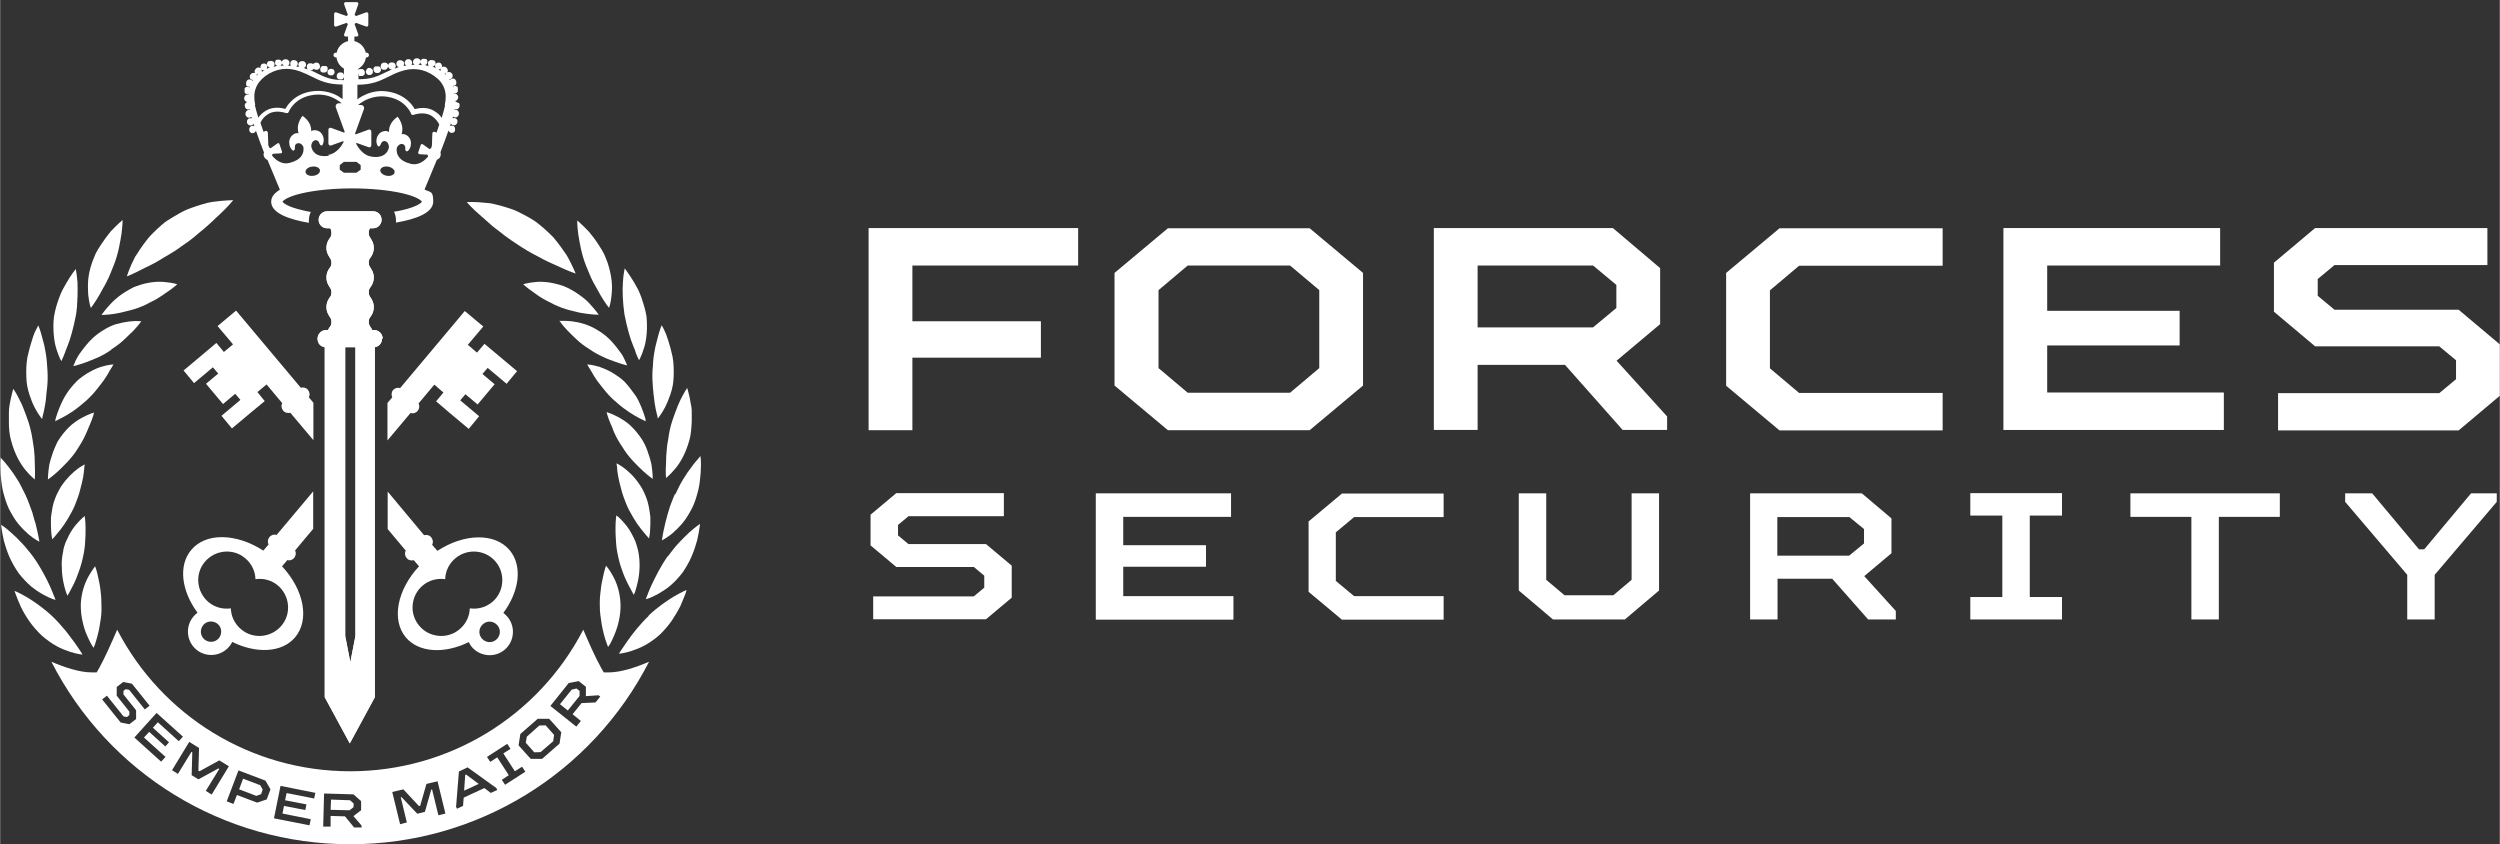 <?xml version="1.0" encoding="UTF-8"?>
<svg id="_x2018_ëîé_x5F_1" xmlns="http://www.w3.org/2000/svg" width="404.8mm" height="136.7mm" version="1.1" viewBox="0 0 1147.6 387.6">
  <rect x="0" y="0" width="1147.6" height="387.6" fill="#333333" stroke="none"/>
  <!-- Generator: Adobe Illustrator 29.2.0, SVG Export Plug-In . SVG Version: 2.1.0 Build 38)  -->
  <defs>
    <style>
      .st0 {
        fill: #fff;
      }

      .st1 {
        fill: none;
        stroke: #606060;
        stroke-miterlimit: 10;
        stroke-width: .8px;
      }
    </style>
  </defs>
  <g>
    <g>
      <path class="st0" d="M398.7,104.7h96.2v17.2h-76.1v25.6h59v16.7h-59v33.3h-20.1v-92.7Z"/>
      <path class="st0" d="M511.6,177v-51.7l24.5-20.5h65.1l24.5,20.5v51.7l-24.5,20.5h-65.1l-24.5-20.5ZM592.2,180.3l13.4-11.3v-35.8l-13.4-11.3h-47l-13.4,11.3v35.8l13.4,11.3h47Z"/>
      <path class="st0" d="M658.1,104.7h82.3l21.7,18.4v25.7l-20,16.8,23.2,25.6v6.2h-20.4l-26.5-29.9h-40.1v29.9h-20.1v-92.7ZM731.3,150.3l10.7-8.9v-10.6l-10.7-8.9h-53v28.4h53Z"/>
      <path class="st0" d="M792.4,177v-51.7l24.5-20.5h74.9v17.2h-65.9l-13.4,11.3v35.8l13.4,11.3h65.9v17.2h-74.9l-24.5-20.5Z"/>
      <path class="st0" d="M919.7,104.7h99.5v17.2h-79.4v20.8h60.8v15.9h-60.8v21.6h81.1v17.2h-101.2v-92.7Z"/>
      <path class="st0" d="M1045.7,180.5h74.1l7.7-6.4v-8.7l-7.7-6.4h-57l-18.9-15.9v-22.5l18.9-15.9h79.1v17h-70.2l-7.7,6.4v7.7l7.7,6.4h57l18.9,15.9v23.6l-18.9,15.9h-82.9v-17Z"/>
    </g>
    <g>
      <path class="st0" d="M400.8,273.8h46.2l4.8-4v-5.5l-4.8-4h-35.6l-11.8-9.9v-14.1l11.8-9.9h49.4v10.6h-43.8l-4.8,4v4.8l4.8,4h35.6l11.8,9.9v14.7l-11.8,9.9h-51.8v-10.6Z"/>
      <path class="st0" d="M503,226.5h62.1v10.8h-49.5v13h38v9.9h-38v13.5h50.6v10.8h-63.2v-57.9Z"/>
      <path class="st0" d="M600.7,271.6v-32.2l15.3-12.8h46.7v10.8h-41.1l-8.4,7v22.3l8.4,7h41.1v10.8h-46.7l-15.3-12.8Z"/>
      <path class="st0" d="M697.2,271.1v-44.6h12.6v39.7l8.4,7.1h22.4l8.4-7.1v-39.7h12.6v44.6l-15.7,13.3h-33l-15.7-13.3Z"/>
      <path class="st0" d="M803.3,226.5h51.4l13.6,11.5v16l-12.5,10.5,14.5,16v3.9h-12.7l-16.5-18.7h-25.1v18.7h-12.6v-57.9ZM849,255l6.7-5.5v-6.6l-6.7-5.5h-33.1v17.7h33.1Z"/>
      <path class="st0" d="M904.5,274.1h14.7v-37.4h-14.7v-10.3h42.1v10.3h-14.8v37.4h14.8v10.3h-42.1v-10.3Z"/>
      <path class="st0" d="M1006,237.3h-28v-10.8h68.6v10.8h-28v47.1h-12.6v-47.1Z"/>
      <path class="st0" d="M1105.1,263.9l-28.5-33.5v-3.9h12.4l21.5,25.7h2.4l21.5-25.7h11.8v3.9l-28.5,33.5v20.5h-12.6v-20.5Z"/>
    </g>
  </g>
  <g>
    <g>
      <polygon class="st0" points="247.5 333.1 241.8 338.2 241.3 341 245.2 345.4 248.1 345.3 253.9 340.3 254.3 337.4 250.4 333 247.5 333.1"/>
      <polygon class="st0" points="213.5 355.8 213 363 219.7 359.9 213.9 355.6 213.5 355.8"/>
      <polygon class="st0" points="162.3 368.9 160.6 367.4 151.9 367.1 151.7 371.8 160.4 372 162.2 370.6 162.3 368.9"/>
      <polygon class="st0" points="111.5 357.5 109.7 362.4 117.6 365.4 119.8 364.6 120.5 362.5 119.4 360.5 111.5 357.5"/>
      <path class="st0" d="M279.5,308.7h-2.4l-1.2-2.1c-2.7-4.8-5.8-11.9-8.2-17.5-20.6,39.8-61.7,65-107,65s-86.4-25.2-107-65c-2.4,5.6-5.5,12.6-8.2,17.5l-1.2,2.1h-2.4c-5.5,0-12.6-2.4-18.4-4.9,26.2,51.3,78.9,83.8,137.2,83.8s110.9-32.5,137.2-83.8c-5.8,2.5-12.9,4.9-18.4,4.9ZM55.3,331.7l-8.5-10.6,2.2-1.7,7.6,9.5,1.6.3,1.1-.9v-1.6s-5.8-7.3-5.8-7.3v-4c0,0,3-2.3,3-2.3l4,.8,8.1,10.1-2.2,1.7-7.2-9-1.6-.3-1,.8v1.6s5.8,7.3,5.8,7.3v4c0,0-3.1,2.4-3.1,2.4l-4-.8ZM75.8,347.6l-1.9,2.1-12.3-11.1,10.2-11.3,12.1,10.9-1.9,2.1-9.6-8.7-2.3,2.5,7.4,6.7-1.7,1.9-7.4-6.7-2.4,2.6,9.9,8.9ZM94.4,363.1l6.2-10.1-.4-.2-9.2,5-3.1-1.9.3-10.5-.4-.2-6.2,10.1-2.7-1.7,7.9-13,4.5,2.8-.3,10.4.5.3,9.1-5,4.4,2.7-7.9,13-2.7-1.7ZM122.4,367l-4.4,1.5-9.3-3.5-1.6,4.1-3.1-1.2,5.4-14.2,12.4,4.7,2.3,4-1.7,4.5ZM144.2,366.6l-12.7-2.5-.7,3.3,9.8,1.9-.5,2.6-9.8-1.9-.7,3.5,13,2.6-.6,2.8-16.3-3.2,3-14.9,16,3.2-.6,2.8ZM165.8,379.9h-3.3c0,0-4.2-5.1-4.2-5.1l-6.6-.2v4.9c-.1,0-3.4,0-3.4,0l.4-15.2,13.5.4,3.5,3.1v4.2c-.1,0-3.5,2.7-3.5,2.7l3.7,4.3v1ZM201.1,374l-2.8-11.5h-.4c0,.1-2.9,10.2-2.9,10.2l-3.5.9-7.2-7.6h-.4c0,.1,2.8,11.6,2.8,11.6l-3.1.8-3.6-14.8,5.1-1.2,7.1,7.6h.6c0-.1,2.9-10.1,2.9-10.1l5.1-1.2,3.6,14.8-3.1.8ZM225.3,364.1l-3-2.3-9.5,4.4-.3,3.8-2.8,1.3-.4-.9,1.3-16.2,4-1.9,13.2,9.5.4.9-2.9,1.3ZM231.8,360.3l-1.5-2.3,3.2-2.1-5.3-8.2-3.2,2.1-1.5-2.3,9.3-6,1.5,2.3-3.3,2.1,5.3,8.2,3.3-2.1,1.5,2.3-9.3,6ZM256.8,341.4l-8,7h-5.2c0,.1-5.6-6.2-5.6-6.2l.8-5.2,8-7h5.2c0-.1,5.6,6.2,5.6,6.2l-.8,5.2ZM273.4,322.5l-6.5.3-4.1,5.1,3.8,3.1-2.1,2.6-11.9-9.5,8.4-10.5,4.6-.9,3.3,2.6v4.3c.1,0,5.8-.4,5.8-.4l.8.6-2.1,2.6Z"/>
      <polygon class="st0" points="264.6 316.1 262.4 316.6 257 323.3 260.6 326.2 266 319.5 266 317.2 264.6 316.1"/>
    </g>
    <g>
      <g>
        <path class="st0" d="M58.1,126.9s.9-.3,2.4-1c1.5-.7,3.6-1.7,6.1-3,2.6-1.2,5.5-2.7,8.4-4.6,1.5-.9,3.2-1.8,4.7-2.8.8-.5,1.6-1,2.4-1.6.8-.6,1.6-1.2,2.4-1.7,1.7-1.1,3.2-2.3,4.7-3.5.7-.6,1.4-1.2,2.1-1.8.7-.6,1.4-1.1,2.1-1.7,1.3-1.1,2.6-2.3,3.8-3.4,1.2-1.1,2.2-2.2,3.3-3.1,4.1-3.8,6.5-6.8,6.5-6.8,0,0-3.7,0-9.6.8-1.5.2-3,.6-4.6,1.1-1.6.5-3.4,1-5.2,1.7-.9.3-1.8.7-2.7,1.1-.9.4-1.8.9-2.7,1.4-1.8,1-3.6,2.1-5.5,3.3-1.8,1.2-3.4,2.7-4.9,4.1-1.5,1.4-2.9,2.8-4.1,4.3-2.4,3-4.3,5.9-5.8,8.3-2.7,5.2-3.7,8.8-3.7,8.8Z"/>
        <path class="st0" d="M41.7,141.3s1.7-2.2,3.8-5.8c.5-.9,1-1.9,1.6-2.9.6-1,1.2-2.1,1.8-3.3.6-1.2,1.2-2.4,1.7-3.7.5-1.2,1-2.6,1.6-4,2.1-5.3,2.9-10.6,3.5-14.3.5-3.8.5-6.3.5-6.3,0,0-2.4,2-5.5,5.3-1.5,1.8-3,3.9-4.6,6.3-.8,1.2-1.5,2.4-2.2,3.7-.6,1.4-1.2,2.8-1.7,4.2-1,2.9-1.6,5.6-1.8,8.1-.2,2.5-.1,4.8,0,6.6.4,3.7,1.1,5.9,1.1,5.9Z"/>
        <path class="st0" d="M28.1,165.7s.3-.6.8-1.7c.2-.6.5-1.2.8-2,.3-.8.6-1.7,1-2.6,1.6-3.8,3-9.2,4.1-14.8.2-1.4.4-2.8.5-4.2,0-.7,0-1.4.1-2,0-.6,0-1.3.1-1.9.1-2.5,0-4.7,0-6.7-.3-3.9-.8-6.3-.8-6.3,0,0-2,2.4-4.3,6.4-.6,1-1.2,2.1-1.8,3.2-.6,1.2-1.1,2.5-1.6,3.8-1,2.7-1.8,5.5-2.3,8.5-.4,3-.3,5.9-.1,8.3.2,2.5.6,4.6,1.2,6.5,1.1,3.6,2.3,5.7,2.3,5.7Z"/>
        <path class="st0" d="M19.3,192.2s0-.2.1-.5c0-.3.1-.8.3-1.4.3-1.2.7-2.9,1-4.9.2-1,.3-2.1.4-3.3.1-1.2.2-2.4.4-3.7.3-2.6.4-5.4.2-8.3-.1-1.5-.2-2.9-.3-4.2-.1-1.3-.3-2.6-.5-3.9-.4-2.5-.9-4.7-1.5-6.6-.9-3.7-1.9-6-1.9-6,0,0-.4.7-1,1.9-.3.6-.7,1.3-1,2.2-.3.9-.7,1.9-1,3-.7,2.2-1.4,4.7-2,7.5-.5,2.8-.6,5.8-.5,8.9,0,1.5.2,2.9.4,4.3.3,1.4.6,2.7,1,3.9.8,2.4,1.6,4.5,2.5,6.1.9,1.7,1.6,2.9,2.3,3.8.6.9,1,1.3,1,1.3Z"/>
        <path class="st0" d="M15.9,220s.2-2.8,0-6.9c0-2.1-.1-4.5-.4-7-.2-1.3-.4-2.6-.6-4-.3-1.4-.4-2.8-.8-4.2-.6-2.8-1.5-5.4-2.4-7.8-.4-1.1-.9-2.2-1.3-3.3-.4-1-.8-2-1.3-2.8-1.6-3.5-3.1-5.5-3.1-5.5,0,0-.9,3-1.7,7.5-.2,1.1-.3,2.4-.3,3.7,0,1.3,0,2.7,0,4.1,0,2.8.2,5.8,1.1,8.8,1.6,5.9,4.1,10.3,6.6,13.3,2.4,2.9,4.3,4.3,4.3,4.3Z"/>
        <path class="st0" d="M46.5,144.6s2.4,0,5.9-.5c1.8-.3,3.8-.7,5.9-1.3,2.2-.5,4.6-1.2,6.9-2.2,1.2-.5,2.3-1,3.3-1.6,1.1-.5,2.1-1.1,3.1-1.6,1.9-1.1,3.6-2.3,5-3.3,2.9-1.9,4.7-3.6,4.7-3.6,0,0-2.1-.7-5.6-1-3.5-.4-8.1,0-13.2,1.9-1.3.4-2.4,1.1-3.5,1.7-1.1.6-2.2,1.3-3.2,2-1,.7-1.9,1.4-2.8,2.2-.9.7-1.6,1.5-2.3,2.2-2.7,2.9-4.2,5.1-4.2,5.1Z"/>
        <path class="st0" d="M50.9,160.5c2.2-1.4,4.1-2.8,5.7-4.3.8-.7,1.6-1.5,2.3-2.2.8-.7,1.4-1.3,2.1-2,2.4-2.5,3.8-4.5,3.8-4.5,0,0-2.2-.3-5.6.1-1.7.2-3.7.6-5.9,1.2-.5.2-1.1.3-1.7.6-.5.2-1.1.5-1.6.7-1.1.5-2.2,1.2-3.3,1.9-4.6,2.8-7.8,7-10.1,10.2-.6.8-1,1.6-1.4,2.3-.4.7-.7,1.3-.9,1.9-.5,1-.7,1.7-.7,1.7,0,0,2.3-.5,5.6-1.7,1.6-.6,3.6-1.4,5.7-2.3,2.1-1,4.2-2.1,6.2-3.6Z"/>
        <path class="st0" d="M25,193.5s.5-.2,1.4-.7c.9-.5,2.3-1.1,3.8-2,1.5-.9,3.3-2,5.1-3.4.9-.7,1.8-1.4,2.7-2.2,1-.8,1.9-1.6,2.8-2.5,1.9-1.8,3.3-3.6,4.7-5.4,1.4-1.7,2.6-3.4,3.5-4.9.5-.7.8-1.4,1.2-2.1.4-.6.7-1.1,1-1.6.5-.9.8-1.4.8-1.4,0,0-2.3.1-5.6,1.1-1.6.5-3.5,1.3-5.4,2.4-1,.5-2,1.2-3,1.9-1,.7-2.1,1.5-3,2.5-1.9,1.9-3.5,3.9-4.8,6-.7,1-1.2,2.1-1.7,3.1-.5,1-.9,2-1.3,2.9-.7,1.8-1.3,3.4-1.6,4.5-.2.6-.2,1-.3,1.3,0,.3,0,.5,0,.5Z"/>
        <path class="st0" d="M21.8,220.2s2-1.3,4.6-3.7c2.5-2.4,6.1-5.7,8.8-9.9,1.3-2.1,2.7-4.2,3.6-6.2.5-1,.9-2,1.3-2.9.4-.9.7-1.8,1.1-2.6,1.4-3.2,1.9-5.5,1.9-5.5,0,0-2.2.6-5.2,2.2-.8.4-1.6.9-2.4,1.4-.8.6-1.8,1.2-2.6,1.9-1.7,1.5-3.4,3.3-4.9,5.4-.8,1.1-1.6,2.2-2.1,3.4-.6,1.2-1,2.3-1.5,3.5-.8,2.3-1.5,4.5-1.9,6.4-.6,3.9-.6,6.6-.6,6.6Z"/>
        <path class="st0" d="M.2,209.8s0,.2,0,.6c0,.4-.1.9-.1,1.6,0,1.3,0,3.3.1,5.5.2,2.3.4,4.9,1,7.7.7,2.8,1.5,5.6,2.8,8.4,1.4,2.7,2.8,5.1,4.4,7,1.6,1.9,3.2,3.5,4.6,4.7,1.4,1.2,2.7,2.1,3.6,2.6.9.6,1.4.8,1.4.8,0,0-.4-2.7-1.4-6.8-.2-1-.5-2.1-.9-3.2-.3-1.1-.6-2.3-1-3.6-.4-1.2-.9-2.5-1.4-3.8-.5-1.3-1-2.6-1.6-3.9-.6-1.3-1.3-2.6-1.9-3.8-.6-1.2-1.2-2.3-1.9-3.4-1.3-2.1-2.6-4-3.8-5.5-2.4-3.1-4.1-4.8-4.1-4.8Z"/>
        <path class="st0" d="M.4,240.8s.3,3.1,1.3,7.5c.6,2.2,1.4,4.7,2.5,7.3,1.2,2.6,2.6,5.2,4.4,7.7,1.9,2.4,3.8,4.4,5.7,6,2,1.6,3.8,2.8,5.5,3.7,1.6.9,3,1.5,4,1.9,1,.4,1.6.5,1.6.5,0,0-.2-.7-.7-1.8-.4-1.1-1.1-2.7-1.9-4.6-.9-1.9-1.9-4-3.2-6.3-1.3-2.3-2.7-4.7-4.4-7-.9-1.2-1.7-2.3-2.6-3.3-.8-1.1-1.7-2-2.6-3-1.7-1.8-3.3-3.4-4.8-4.7-2.8-2.6-5-3.9-5-3.9Z"/>
        <path class="st0" d="M6.6,271.3s.2.8.7,2c.5,1.3,1.2,3.1,2.1,5.1,1,2.1,2.3,4.4,3.9,6.7,1.6,2.3,3.6,4.6,5.8,6.7,2.3,2,4.6,3.6,6.7,4.8,2.2,1.2,4.3,2,6.1,2.6,1.8.6,3.2.9,4.3,1.1,1.1.2,1.6.2,1.6.2,0,0-.4-.6-1-1.6-.7-1-1.6-2.5-2.8-4.1-1.3-1.6-2.6-3.6-4.3-5.6-1.7-2-3.5-4.1-5.6-6.1-4.2-4-8.5-6.9-11.8-8.9-1.7-1-3.1-1.7-4.1-2.2-1-.5-1.6-.7-1.6-.7Z"/>
        <path class="st0" d="M26,226.9c-.5,1.2-1,2.5-1.4,3.7-.4,1.2-.6,2.5-.8,3.7-.2,1.2-.4,2.4-.5,3.5,0,1.1,0,2.2,0,3.2,0,4,.6,6.6.6,6.6,0,0,.4-.4,1.1-1.2.7-.8,1.6-1.9,2.7-3.3,1.1-1.4,2.3-3.1,3.4-5,1.1-1.9,2.4-4.1,3.3-6.4.9-2.3,1.8-4.6,2.3-6.8.6-2.2,1.1-4.2,1.4-5.9.3-1.7.4-3.2.5-4.2.1-1,.2-1.6.2-1.6,0,0-2.1,1-4.7,3.2-1.3,1.1-2.7,2.5-4.2,4.3-.7.9-1.4,1.8-2.1,2.9-.7,1.1-1.2,2.2-1.8,3.4Z"/>
        <path class="st0" d="M29,252.8c-.6,2.6-.9,5.2-.7,7.7,0,2.4.3,4.7.7,6.7.4,1.9.8,3.5,1.2,4.6.4,1.1.7,1.7.7,1.7,0,0,.3-.5.8-1.4.5-.9,1.2-2.2,2-3.8.8-1.6,1.6-3.5,2.3-5.6.8-2.1,1.5-4.5,2-6.9.6-2.5.9-4.9,1-7.1.2-2.2.2-4.3.2-6,0-3.5-.4-5.8-.4-5.8,0,0-1.8,1.4-4,4-1.1,1.3-2.3,3-3.3,5-.5,1-1,2.1-1.5,3.2-.5,1.2-.8,2.4-1.1,3.7Z"/>
        <path class="st0" d="M37,277.5c0,2.6.2,5.3.8,7.7.5,2.4,1.2,4.6,2,6.4.8,1.8,1.5,3.3,2.1,4.3.6,1,1,1.5,1,1.5,0,0,.2-.5.6-1.5.3-1,.8-2.4,1.2-4.1.5-1.7.9-3.7,1.2-5.9.4-2.2.7-4.7.6-7.2,0-2.6-.1-5-.4-7.2-.2-2.2-.6-4.2-1-5.9-.3-1.7-.7-3.1-1-4.1-.3-1-.5-1.5-.5-1.5,0,0-.4.4-.9,1.2-.6.8-1.3,2-2.2,3.5-1.7,3.1-3.3,7.5-3.5,12.8Z"/>
      </g>
      <g>
        <path class="st0" d="M264.3,125.9s-.3-.9-1-2.4c-.7-1.5-1.7-3.7-3.2-6.3-1.6-2.4-3.6-5.2-6.1-8.2-1.3-1.4-2.8-2.7-4.3-4.1-.8-.7-1.6-1.3-2.4-2-.8-.7-1.7-1.3-2.6-1.9-1.9-1.1-3.7-2.2-5.6-3.1-.9-.5-1.8-.9-2.7-1.3-.9-.4-1.9-.7-2.8-1-1.8-.6-3.6-1.1-5.2-1.5-.8-.2-1.6-.4-2.4-.6-.8-.2-1.5-.2-2.3-.3-5.8-.7-9.5-.4-9.5-.4,0,0,2.5,2.9,6.7,6.5,1.1.9,2.2,1.9,3.4,3,1.2,1.1,2.5,2.2,3.9,3.2.7.6,1.4,1,2.1,1.6.7.6,1.4,1.2,2.2,1.7,1.5,1.1,3.1,2.2,4.8,3.3,1.7,1.1,3.3,2.2,4.9,3.1,1.6,1,3.3,1.8,4.8,2.6,3,1.7,6,3.1,8.6,4.2,5,2.4,8.6,3.6,8.6,3.6Z"/>
        <path class="st0" d="M274.8,144.5s-1.5-2.2-4.2-5.1c-1.3-1.5-3.1-2.9-5.1-4.3-1-.7-2.1-1.4-3.2-2-.6-.3-1.1-.6-1.7-.9-.6-.3-1.2-.5-1.8-.8-5.1-1.8-9.6-2.3-13.1-1.9-3.5.3-5.6,1-5.6,1,0,0,1.7,1.6,4.6,3.6,1.4,1,3,2.2,5,3.3,1,.6,2,1.1,3.1,1.6,1,.6,2.1,1.1,3.3,1.6,2.3,1,4.7,1.7,6.9,2.2,2.1.6,4.1,1,5.9,1.2,3.5.5,5.9.5,5.9.5Z"/>
        <path class="st0" d="M287.9,167.9s-.2-.6-.7-1.7c-.2-.5-.6-1.2-.9-1.9-.2-.4-.4-.7-.6-1.1-.2-.4-.5-.8-.8-1.2-2.3-3.2-5.5-7.4-10.1-10.1-4.4-2.9-9.1-4-12.5-4.4-1.7-.2-3.1-.2-4.1-.2-1,0-1.5,0-1.5,0,0,0,0,.1.3.3.2.2.4.5.7,1,.6.8,1.6,1.9,2.8,3.2.6.6,1.3,1.3,2,2,.8.7,1.5,1.5,2.3,2.2,1.6,1.5,3.6,3,5.7,4.3,2,1.4,4.2,2.6,6.2,3.5,2,1,4.1,1.7,5.7,2.3,3.3,1.2,5.6,1.7,5.6,1.7Z"/>
        <path class="st0" d="M296.3,193.3s0-.2,0-.5c0-.3-.1-.8-.3-1.3-.3-1.1-.9-2.7-1.6-4.5-.4-.9-.8-1.9-1.3-2.9-.2-.5-.5-1-.8-1.5-.3-.5-.6-1-1-1.5-1.4-2-3-4.1-4.8-6-.9-.9-2-1.7-3-2.4-1-.7-2-1.3-3-1.9-2-1.1-3.8-1.8-5.4-2.4-3.4-1-5.6-1.1-5.6-1.1,0,0,.3.5.8,1.4.3.4.6,1,1,1.6.3.6.7,1.3,1.2,2.1.9,1.5,2.1,3.2,3.5,4.9,1.4,1.7,2.8,3.6,4.7,5.4.9.9,1.9,1.7,2.8,2.5.9.8,1.8,1.5,2.7,2.2,1.8,1.3,3.5,2.5,5.1,3.4,1.5.9,2.9,1.6,3.8,2,.9.5,1.4.7,1.4.7Z"/>
        <path class="st0" d="M299.6,219.8s0-2.7-.6-6.6c-.4-1.9-1.1-4.1-1.9-6.4-.4-1.1-.9-2.3-1.5-3.4-.6-1.1-1.3-2.3-2.1-3.3-1.6-2.2-3.3-4-4.9-5.4-1.7-1.4-3.5-2.5-5-3.3-3-1.6-5.2-2.2-5.2-2.2,0,0,.5,2.3,1.9,5.5.2.4.4.8.6,1.3.2.4.3.9.5,1.4.4.9.8,1.9,1.3,2.9.5,1,1.1,2,1.7,3,.3.5.6,1,1,1.5.3.5.6,1,1,1.6,2.7,4.2,6.3,7.5,8.8,9.9,2.6,2.4,4.6,3.7,4.6,3.7Z"/>
        <path class="st0" d="M279.6,141.2s.8-2.2,1.1-5.9c.2-1.9.3-4.1,0-6.6-.3-2.5-.9-5.2-1.8-8-.5-1.4-1.1-2.8-1.7-4.2-.7-1.3-1.4-2.5-2.2-3.7-1.5-2.4-3.1-4.5-4.6-6.3-3.1-3.3-5.5-5.3-5.5-5.3,0,0,0,2.5.5,6.3.6,3.7,1.4,9,3.5,14.3.6,1.4,1.1,2.7,1.6,3.9.5,1.3,1.1,2.5,1.7,3.7,1.2,2.3,2.5,4.3,3.4,6.1,2.1,3.6,3.8,5.7,3.8,5.7Z"/>
        <path class="st0" d="M296.7,145.1c-.5-3-1.4-5.8-2.3-8.5-.5-1.3-1-2.6-1.6-3.8-.6-1.1-1.2-2.2-1.8-3.2-1.2-2-2.2-3.5-3-4.6-.4-.5-.7-1-.9-1.3-.2-.3-.4-.4-.4-.4,0,0-.1.6-.3,1.7-.2,1.1-.4,2.7-.5,4.6-.3,3.9-.1,9,.7,14.7,1.1,5.6,2.5,10.9,4.1,14.7.2.5.4.9.6,1.4.2.4.3.9.4,1.3.3.8.6,1.5.8,2,.5,1.1.8,1.7.8,1.7,0,0,1.2-2,2.3-5.7.6-1.8,1-4,1.2-6.4.2-2.5.2-5.3-.1-8.3Z"/>
        <path class="st0" d="M302,192s.4-.4,1-1.3c.6-.9,1.4-2.1,2.3-3.8.8-1.6,1.7-3.7,2.5-6.1.4-1.2.7-2.5,1-3.9.2-1.4.4-2.8.4-4.3.1-3,0-6.1-.5-8.8-.6-2.8-1.3-5.3-2-7.5-.4-1.1-.7-2.1-1-2.9-.4-.8-.7-1.6-1-2.2-.6-1.2-1-1.9-1-1.9,0,0-1,2.3-1.9,6-.5,1.9-1.1,4.1-1.5,6.6-.2,1.2-.4,2.5-.5,3.9-.1,1.3-.1,2.7-.3,4.2-.2,2.9,0,5.7.2,8.3,0,.6.2,1.3.2,1.9,0,.6.1,1.2.2,1.8.1,1.2.3,2.3.4,3.3.3,2,.7,3.7,1,4.9.2.6.3,1,.3,1.4,0,.3.1.5.1.5Z"/>
        <path class="st0" d="M305.5,219.6s1.9-1.4,4.3-4.3c2.5-2.9,5-7.3,6.6-13.2.2-.7.4-1.5.5-2.2.1-.7.2-1.5.3-2.2.2-1.5.2-2.9.3-4.3,0-1.4,0-2.8,0-4.1,0-.7,0-1.3-.1-1.9,0-.6-.2-1.2-.3-1.8-.7-4.5-1.7-7.5-1.7-7.5,0,0-1.4,2.1-3.1,5.5-.8,1.7-1.7,3.8-2.5,6.1-.9,2.4-1.8,5-2.4,7.8-.3,1.4-.5,2.8-.7,4.2-.3,1.4-.5,2.7-.6,4-.3,2.6-.4,5-.4,7-.3,4.1,0,6.9,0,6.9Z"/>
        <path class="st0" d="M283,212.8s0,.6.2,1.6c0,1,.2,2.5.5,4.2.3,1.7.8,3.7,1.4,5.9.5,2.2,1.4,4.5,2.3,6.8.9,2.3,2.2,4.5,3.3,6.4,1.1,1.9,2.3,3.6,3.4,5,1.1,1.4,2,2.5,2.7,3.3.7.8,1.1,1.2,1.1,1.2,0,0,.1-.7.3-1.8.2-1.1.2-2.8.3-4.8,0-1,0-2,0-3.2-.1-1.1-.3-2.3-.5-3.5-.2-1.2-.4-2.4-.8-3.7-.4-1.2-.8-2.5-1.4-3.7-1-2.4-2.5-4.5-3.9-6.3-1.4-1.8-2.9-3.2-4.2-4.3-1.3-1.1-2.4-1.9-3.3-2.4-.9-.5-1.4-.8-1.4-.8Z"/>
        <path class="st0" d="M282.9,236.5s-.4,2.3-.4,5.8c0,1.7,0,3.8.2,6,.1,2.2.4,4.6,1,7.1.5,2.5,1.2,4.8,2,6.9.7,2.1,1.6,4,2.4,5.6.8,1.6,1.5,2.9,2,3.8.5.9.8,1.4.8,1.4,0,0,.3-.6.7-1.7.3-1.1.8-2.7,1.2-4.6.8-3.8,1.2-9.1,0-14.3-.3-1.3-.7-2.5-1.1-3.7-.5-1.2-.9-2.2-1.5-3.2-1-2-2.2-3.7-3.3-5-2.2-2.7-4-4-4-4Z"/>
        <path class="st0" d="M278.2,259.6s-.2.6-.5,1.5c-.3,1-.7,2.4-1,4.1-.4,1.7-.8,3.7-1,5.9-.3,2.2-.5,4.6-.4,7.2,0,2.5.3,4.9.7,7.2.3,2.2.8,4.2,1.2,5.9.5,1.7.9,3.1,1.3,4.1.3,1,.6,1.5.6,1.5,0,0,.4-.6,1-1.5.5-1,1.3-2.5,2-4.3,1.5-3.6,2.9-8.7,2.7-14-.2-5.3-1.8-9.8-3.5-12.8-.8-1.5-1.6-2.7-2.2-3.5-.6-.8-1-1.2-1-1.2Z"/>
        <path class="st0" d="M309.8,226.8c-.6,1.3-1.1,2.6-1.6,3.9-.5,1.3-1,2.6-1.3,3.8-.4,1.2-.7,2.4-1,3.6-.3,1.1-.6,2.2-.8,3.2-.5,2-.8,3.7-1,4.9-.2,1.2-.3,1.9-.3,1.9,0,0,.5-.3,1.4-.8.9-.6,2.2-1.4,3.6-2.6,1.4-1.2,3-2.8,4.6-4.7,1.6-1.9,3-4.3,4.4-7,1.3-2.7,2.1-5.6,2.8-8.4.6-2.7.8-5.4,1-7.6.1-2.3.2-4.2.1-5.5-.1-1.3-.2-2.1-.2-2.1,0,0-.4.4-1.1,1.3-.7.8-1.8,2-2.9,3.6-1.2,1.5-2.5,3.4-3.8,5.5-1.3,2.1-2.5,4.5-3.7,7.1Z"/>
        <path class="st0" d="M306.5,255.3c-3.3,4.7-5.7,9.6-7.5,13.4-.9,1.9-1.5,3.5-1.9,4.6-.5,1.1-.7,1.8-.7,1.8,0,0,.6-.2,1.6-.5,1-.4,2.4-1,4-1.9,1.6-.9,3.5-2.1,5.5-3.7,1.9-1.6,3.8-3.6,5.7-6,1.7-2.5,3.2-5.1,4.3-7.7,1.1-2.6,1.9-5.1,2.5-7.3,1-4.4,1.3-7.5,1.3-7.5,0,0-2.1,1.4-5,4-1.4,1.3-3,2.9-4.7,4.7-.9.9-1.7,1.9-2.6,3-.8,1.1-1.7,2.2-2.5,3.3Z"/>
        <path class="st0" d="M297.8,282.7c-4.2,4-7.5,8.3-9.9,11.7-1.2,1.7-2.1,3.1-2.8,4.1-.7,1-1,1.6-1,1.6,0,0,.6,0,1.6-.2,1.1-.2,2.5-.5,4.3-1.1,1.8-.6,3.9-1.4,6.1-2.6,2.1-1.2,4.5-2.8,6.7-4.8,2.2-2.1,4.1-4.4,5.7-6.7,1.5-2.3,2.9-4.6,3.9-6.7.9-2.1,1.6-3.9,2.1-5.1.5-1.3.6-2,.6-2,0,0-.6.2-1.6.7-1,.5-2.4,1.2-4.1,2.2-3.3,2-7.6,4.9-11.8,8.9Z"/>
      </g>
    </g>
    <g>
      <path class="st0" d="M175.6,155.5c0-2.2-1.8-4-4-4h-.8c-.2-.5-.5-.9-.7-1.2-.5-.8-.9-1.3-.9-2.5s.3-1.8.9-2.5c.6-.9,1.4-2.1,1.4-4.3s-.8-3.3-1.4-4.3c-.5-.8-.9-1.3-.9-2.5s.3-1.8.9-2.5c.6-.9,1.4-2.1,1.4-4.3s-.8-3.3-1.4-4.3c-.5-.8-.9-1.3-.9-2.5s.3-1.8.9-2.5c.6-.9,1.4-2.1,1.4-4.3s-.8-3.3-1.4-4.3c-.5-.8-.9-1.3-.9-2.5s.2-1.6.6-2.2h1.4c2.1,0,3.9-1.7,3.9-3.9s-1.7-3.9-3.9-3.9h-21.1c-2.1,0-3.9,1.7-3.9,3.9s1.7,3.9,3.9,3.9h1.4c.4.6.6,1.2.6,2.2s-.3,1.8-.9,2.5c-.6.9-1.4,2.1-1.4,4.3s.8,3.3,1.4,4.3c.5.8.9,1.3.9,2.5s-.3,1.8-.9,2.5c-.6.9-1.4,2.1-1.4,4.3s.8,3.3,1.4,4.3c.5.8.9,1.3.9,2.5s-.3,1.8-.9,2.5c-.6.9-1.4,2.1-1.4,4.3s.8,3.3,1.4,4.3c.5.8.9,1.3.9,2.5s-.3,1.8-.9,2.5c-.2.4-.5.7-.7,1.2h-.8c-2.2,0-4,1.8-4,4s1.4,3.6,3.3,3.9v160.7l11.5,21.2,11.5-21.2v-160.7c1.9-.3,3.3-1.9,3.3-3.9ZM160.8,304.3l-2.4-12.3v-132.6h4.7v132.6l-2.4,12.3Z"/>
      <g>
        <path class="st0" d="M150.3,33.5c0,.1,0,.2.1.3.2.4.6.7,1.1.8.1,0,.3,0,.4,0,.1,0,.2,0,.4,0,0,0,.1,0,.2,0,0,0,0,0,0,0,0,0,0,0,0,0,.1,0,.2,0,.3-.2.2-.1.3-.3.5-.5.1-.2.2-.4.2-.6,0-.4,0-.9-.3-1.2,0,0-.1-.2-.2-.2,0,0,0,0,0,0,0,0,0,0,0,0,0,0,0,0-.1,0,0,0-.2-.1-.3-.2,0,0-.2,0-.3-.1-.4,0-.9,0-1.2.2,0,0-.2.1-.3.2,0,0-.2.1-.2.2-.1.2-.3.4-.3.6s0,.4,0,.6c0,.1,0,.2,0,.3Z"/>
        <path class="st0" d="M146.9,32.4c0,.1,0,.2.2.3,0,0,0,0,.1.1,0,0,0,0,.1.1,0,0,.2.2.3.2.1,0,.2.1.3.2,0,0,.1,0,.2,0,0,0,.1,0,.2,0,.1,0,.2,0,.4,0,.2,0,.5,0,.7-.1.4-.2.7-.5.9-.9.1-.4,0-.9,0-1.3,0-.2-.2-.4-.4-.5,0,0-.2-.1-.3-.2,0,0,0,0-.1,0,0,0,0,0-.2,0-.1,0-.2,0-.3,0-.1,0-.2,0-.3,0,0,0-.1,0-.2,0,0,0-.1,0-.2,0-.1,0-.2,0-.3,0-.4.1-.7.4-.9.8-.2.4-.2.9,0,1.3Z"/>
        <path class="st0" d="M143.5,30.9c.2.4.5.7.9,1,.1,0,.2,0,.3.1.1,0,.2,0,.3,0,.2,0,.4,0,.7,0,.4-.1.8-.4,1-.8.2-.4.2-.9,0-1.3,0-.2-.2-.4-.3-.6,0,0-.2-.2-.2-.2,0,0-.2-.1-.3-.2-.4-.2-.9-.2-1.3-.1-.4.1-.8.4-1,.8-.2.4-.2.9,0,1.3Z"/>
        <path class="st0" d="M164.7,34.8s0,0,0,0c0,0,0,0,0,0,0,0,.2.1.3.1.1,0,.2,0,.4,0,.1,0,.2,0,.4,0,.1,0,.3,0,.4,0,.1,0,.2,0,.3-.1.1,0,.2-.1.3-.2,0,0,.2-.1.3-.2.2-.2.3-.4.3-.6,0-.2,0-.4,0-.7,0-.2-.1-.4-.2-.6-.1-.2-.2-.3-.4-.5,0,0-.2-.1-.3-.2,0,0-.2,0-.3-.1,0,0-.2,0-.3,0-.1,0-.2,0-.3,0-.1,0-.2,0-.3,0-.1,0-.2,0-.3,0,0,0-.2,0-.3.2,0,0,0,0,0,0,0,0,0,0,0,0,0,0,0,0-.1.1-.3.3-.5.7-.5,1.1,0,.5.2.9.5,1.2,0,0,0,0,.1.1Z"/>
        <path class="st0" d="M168.5,31.7s0,0-.1,0c0,0,0,0,0,0,0,0,0,0,0,0,0,0-.1.2-.2.2-.2.3-.4.8-.3,1.2,0,.2.1.4.2.6.1.2.3.3.5.5,0,0,.2.1.3.2,0,0,0,0,0,0,0,0,0,0,0,0,0,0,.1,0,.2,0,.1,0,.2,0,.4,0,.1,0,.3,0,.4,0,.5-.1.9-.4,1.1-.8,0,0,.1-.2.1-.3,0-.1,0-.2,0-.3,0-.2,0-.4,0-.6,0-.2-.2-.4-.3-.6,0,0-.1-.2-.2-.2,0,0-.2-.1-.3-.2-.4-.2-.8-.3-1.2-.2-.1,0-.2,0-.3.1,0,0-.2,0-.3.2Z"/>
        <path class="st0" d="M172.2,33.4c.2,0,.4.1.7.1.1,0,.2,0,.4,0,0,0,.1,0,.2,0,0,0,.1,0,.2,0,.1,0,.2-.1.3-.2,0,0,.2-.1.3-.2,0,0,0,0,.1-.1,0,0,0,0,.1-.1,0,0,.1-.2.2-.3.2-.4.2-.9,0-1.3-.2-.4-.5-.7-.9-.8-.1,0-.2,0-.3,0,0,0-.1,0-.2,0,0,0-.1,0-.2,0-.1,0-.2,0-.3,0-.1,0-.2,0-.3,0,0,0-.1,0-.2,0,0,0,0,0-.1,0,0,0-.2.1-.3.2-.2.1-.3.3-.4.5-.2.4-.2.8,0,1.3.1.4.5.8.9.9Z"/>
        <path class="st0" d="M176.9,28.8c-.4-.1-.9-.1-1.3.1-.1,0-.2.1-.3.2,0,0-.2.1-.2.2-.2.2-.3.4-.3.6-.2.4-.2.9,0,1.3.2.4.5.7,1,.8.2,0,.4,0,.7,0,.1,0,.2,0,.3,0,.1,0,.2,0,.3-.1.4-.2.7-.6.9-1,.2-.4.2-.8,0-1.3-.2-.4-.5-.7-1-.8Z"/>
      </g>
      <path class="st0" d="M209.7,47c-.3-.3-.7-.6-1.1-.6-.1,0-.2,0-.4,0,0,0,0,0,0,0,.1,0,.2,0,.3,0,.4,0,.9-.1,1.2-.4.3-.3.5-.7.6-1.2,0-.5-.2-1-.5-1.3-.2-.2-.3-.3-.5-.4-.2,0-.4-.1-.6,0-.2,0-.3,0-.4.1,0-.1,0-.2,0-.3.2,0,.3,0,.5,0,.2,0,.4,0,.6-.2,0,0,.2-.1.3-.2,0,0,0,0,.1-.1,0,0,0,0,.1-.1,0,0,.1-.2.2-.3,0,0,0-.1,0-.2s0-.1,0-.2c0-.1,0-.2,0-.4,0-.1,0-.3,0-.4,0,0,0,0,0,0,0,0,0,0,0,0,0,0,0-.1,0-.2,0,0,0-.1,0-.2,0,0,0-.1,0-.2,0-.1-.1-.2-.2-.3,0,0-.2-.2-.3-.2,0,0-.2-.1-.3-.2-.1,0-.2,0-.3,0-.2,0-.4,0-.6,0-.2,0-.4.2-.5.3,0,0,0,0,0-.1,0,0,0-.2-.1-.3.2,0,.4,0,.6,0,.2,0,.4-.2.6-.3,0,0,.1-.2.2-.2,0,0,.1-.2.2-.3,0-.1,0-.2,0-.3,0,0,0-.1,0-.2,0,0,0-.1,0-.2,0-.1,0-.2,0-.4,0-.1,0-.2-.1-.4-.1-.2-.3-.4-.4-.6-.2-.2-.4-.3-.6-.4,0,0-.1,0-.2,0,0,0-.1,0-.2,0-.1,0-.2,0-.3,0-.2,0-.4,0-.6.2-.2.1-.4.3-.5.4,0,0,0,0,0,.1-.1-.2-.2-.3-.3-.5,0,0,.1,0,.2,0,.2,0,.4,0,.6-.2.2-.1.4-.3.5-.4.1-.2.2-.4.2-.6,0-.2,0-.5,0-.7,0-.1,0-.2-.1-.3,0-.1-.1-.2-.2-.3-.3-.4-.7-.7-1.2-.7-.1,0-.2,0-.3,0-.1,0-.2,0-.3,0-.2,0-.4.2-.6.3-.2.1-.3.3-.4.5,0,0,0,.2-.1.3,0,0,0,0,0,.1-.2-.2-.4-.4-.6-.5.2,0,.3,0,.5,0,.2,0,.4-.2.6-.3.2-.1.3-.3.4-.5,0-.2.1-.4.1-.6,0-.4-.2-.9-.6-1.3,0,0-.2-.2-.3-.2-.1,0-.2-.1-.3-.2-.2,0-.5-.1-.7-.1-.5,0-.9.2-1.1.6-.3.4-.4.8-.3,1.2,0,0,0,.1,0,.2,0,0,0,0,0,0-.4-.3-.7-.5-1.1-.7,0,0,.2,0,.3,0,.2,0,.4-.1.6-.2.2-.1.4-.3.5-.4.1-.2.2-.4.3-.6,0-.2,0-.4,0-.7,0-.2-.2-.4-.3-.6,0,0-.2-.2-.2-.3,0,0,0,0-.1-.1,0,0,0,0,0,0,0,0,0,0,0,0-.4-.3-.9-.3-1.4-.2-.4.1-.8.4-1,.8-.2.4-.2.9,0,1.3,0,.1,0,.2.2.4-.5-.3-1.1-.5-1.6-.8,0,0,0,0,.1,0,.1,0,.2,0,.3,0,.2,0,.4-.2.5-.3.2-.1.3-.3.4-.5s.2-.4.2-.6c0-.2,0-.4-.1-.6,0-.1,0-.2-.2-.3,0,0-.1-.2-.2-.3,0,0-.2-.2-.3-.2s-.1,0-.2,0c0,0-.1,0-.2,0-.1,0-.2,0-.4-.1-.1,0-.2,0-.4,0-.1,0-.2,0-.3,0-.1,0-.2,0-.3.1-.4.2-.7.5-.9.9-.1.4,0,.9.1,1.3,0,0,.1.2.2.3,0,0,.1.1.2.2-.7-.2-1.4-.4-2.1-.6,0,0,0,0,0,0,0,0,0,0,0,0,.1,0,.2,0,.3,0,0,0,0,0,.1,0,0,0,0,0,.1,0,.2-.1.3-.2.5-.4.1-.2.2-.4.3-.6,0-.2,0-.4,0-.7,0-.2-.1-.4-.2-.6,0,0,0,0,0-.1,0,0,0,0-.1-.1,0,0-.2-.2-.3-.2,0,0,0,0,0,0,0,0,0,0,0,0,0,0-.1,0-.2,0-.1,0-.2,0-.4-.1-.1,0-.3,0-.4,0-.1,0-.3,0-.4,0-.1,0-.2,0-.3.1-.1,0-.2.1-.3.2-.2.1-.3.3-.4.5-.1.2-.2.4-.2.6,0,.2,0,.4.1.6,0,.2.2.4.3.5,0,0,.1.2.2.2,0,0,.2.1.2.2,0,0,.1,0,.2,0,0,0-.1,0-.2,0-.6,0-1.2-.1-1.7-.2,0,0,.1,0,.2-.1,0,0,.2-.1.2-.2,0,0,.1-.2.2-.2,0,0,.1-.2.2-.3,0-.2.1-.4.2-.6s0-.4-.1-.6c0,0,0-.2-.2-.3,0,0-.1-.2-.2-.2-.3-.3-.8-.5-1.4-.4-.5,0-1,.3-1.2.6-.3.3-.4.8-.4,1.2,0,.4.3.8.6,1.1,0,0,.1,0,.2.1-.5,0-1,0-1.5,0,0,0,0,0,0,0,.1-.2.2-.4.3-.6,0-.2,0-.4,0-.6,0-.2-.1-.4-.2-.6-.1-.2-.3-.3-.4-.5-.4-.2-.8-.4-1.3-.3-.5,0-.9.3-1.2.7-.3.4-.4.8-.3,1.2,0,.4.4.8.7,1,0,0,0,0,.1,0-.5,0-.9.2-1.4.3,0,0,0,0,.1-.2.1-.2.2-.4.2-.6,0-.2,0-.4,0-.7,0-.2-.1-.4-.3-.6-.1-.2-.3-.3-.5-.4-.4-.2-.9-.3-1.4-.2-.5.1-.9.4-1.1.8-.1.2-.2.4-.2.6,0,.2,0,.4,0,.6,0,.2.2.4.3.6.1.2.3.3.5.4.1,0,.2,0,.3.1-.7.3-1.3.5-2,.8,0,0,0,0,0,0,0,0,0,0,.1-.1,0,0,0,0,.1-.1,0,0,.1-.2.2-.3.2-.4.3-.8.1-1.3-.1-.4-.4-.8-.8-1,0,0-.2,0-.3-.1,0,0-.1,0-.2,0,0,0-.1,0-.2,0-.1,0-.2,0-.4,0-.1,0-.2,0-.4,0-.5.2-.8.5-1,.9-.2.4-.2.9,0,1.3.2.4.5.7.9.9.3.1.6.1.9,0-1.1.5-2,1-3,1.4-3.7,1.8-6.5,3.2-12.5,3.2s0,0,0,0v-4.9c1.8-1,3.1-2.9,3.4-5.1h.3c.6,0,1.1-.5,1.1-1.1s-.5-1.1-1.1-1.1h-.4c-.5-2.6-2.6-4.7-5.2-5.3v-2.1h1.1c.5,0,.9-.5.7-1l-1.7-4.7c.2-.2.4-.4.6-.6l4.7,1.7c.5.2,1-.2,1-.7v-5.1c0-.5-.5-.9-1-.7l-4.7,1.7c-.2-.2-.4-.4-.6-.6l1.7-4.8c.2-.5-.2-1-.7-1h-5.1c-.5,0-.9.5-.7,1l1.7,4.8c-.2.2-.4.4-.6.6l-4.7-1.7c-.5-.2-1,.2-1,.7v5.1c0,.5.5.9,1,.7l4.7-1.7c.2.2.4.4.6.6l-1.7,4.7c-.2.5.2,1,.7,1h1.1v2.1c-2.6.6-4.7,2.6-5.2,5.3h-.4c-.6,0-1.1.5-1.1,1.1s.5,1.1,1.1,1.1h.3c.3,2.2,1.5,4,3.4,5.1v3.2c0-.5-.2-.9-.5-1.1,0,0,0,0-.1-.1,0,0,0,0,0,0,0,0,0,0,0,0,0,0-.2-.1-.3-.2,0,0-.2,0-.3,0-.1,0-.2,0-.3,0-.1,0-.2,0-.3,0-.1,0-.2,0-.3,0,0,0-.2,0-.3.1,0,0-.2.1-.3.2-.2.1-.3.3-.4.5-.1.2-.2.4-.2.6s0,.4,0,.7c0,.2.2.4.3.6,0,0,.2.2.3.2,0,0,.2.1.3.2.1,0,.2,0,.3.1.1,0,.2,0,.4,0,.1,0,.3,0,.4,0,.1,0,.2,0,.4,0,.1,0,.2,0,.3-.1,0,0,0,0,0,0,0,0,0,0,0,0,0,0,0,0,.1-.1.3-.3.5-.7.5-1.2v1.7s0,0,0,0c-6,0-8.9-1.4-12.5-3.2-1-.5-1.9-1-3-1.4.3,0,.6,0,.9,0,.4-.2.7-.4.9-.9.2-.4.2-.9,0-1.3-.2-.4-.5-.7-1-.9-.1,0-.2,0-.4,0-.1,0-.2,0-.4,0,0,0-.1,0-.2,0,0,0-.1,0-.2,0-.1,0-.2,0-.3.1-.4.2-.7.5-.8,1-.1.4,0,.9.1,1.3,0,0,.1.2.2.3,0,0,0,0,.1.1,0,0,0,0,.1.1,0,0,0,0,0,0-.6-.3-1.3-.5-2-.8.1,0,.2,0,.3-.1.2,0,.4-.2.5-.4.1-.2.2-.4.3-.6,0-.2,0-.4,0-.6,0-.2-.1-.4-.2-.6-.2-.4-.6-.7-1.1-.8-.5-.1-1,0-1.4.2-.2.1-.4.3-.5.4-.1.2-.2.4-.3.6,0,.2,0,.4,0,.7,0,.2.1.4.2.6,0,0,0,.1.1.2-.5-.1-.9-.2-1.4-.3,0,0,0,0,.1,0,.4-.2.6-.6.7-1,0-.4,0-.9-.3-1.2-.3-.4-.7-.6-1.2-.7-.5,0-.9,0-1.3.3-.2.1-.3.3-.4.5-.1.2-.2.4-.2.6,0,.2,0,.4,0,.6,0,.2.2.4.3.6,0,0,0,0,0,0-.5,0-1,0-1.5,0,0,0,.1,0,.2-.1.3-.3.6-.6.6-1.1,0-.4,0-.9-.4-1.2-.3-.3-.7-.6-1.2-.6-.5,0-1,.1-1.4.4,0,0-.2.2-.2.2,0,0-.1.2-.2.3,0,.2-.1.4-.1.6s0,.4.2.6c0,0,0,.2.2.3,0,0,.1.2.2.2,0,0,.1.1.2.2,0,0,.1,0,.2.1-.6,0-1.2,0-1.7.2,0,0-.1,0-.2,0,0,0,.1,0,.2,0,0,0,.2-.1.2-.2,0,0,.1-.1.2-.2.1-.2.2-.3.3-.5,0-.2.1-.4.1-.6,0-.2,0-.4-.2-.6-.1-.2-.3-.4-.4-.5,0,0-.2-.1-.3-.2-.1,0-.2,0-.3-.1-.1,0-.2,0-.4,0-.1,0-.3,0-.4,0-.1,0-.3,0-.4.1,0,0-.1,0-.2,0,0,0,0,0,0,0,0,0,0,0,0,0-.1,0-.2.1-.3.2,0,0,0,0-.1.1,0,0,0,0,0,.1-.1.2-.2.4-.2.6,0,.2,0,.4,0,.7,0,.2.2.4.3.6.1.2.3.3.5.4,0,0,0,0,.1,0s0,0,.1,0c0,0,.2,0,.3,0,0,0,0,0,0,0,0,0,0,0,0,0-.7.1-1.4.3-2.1.6,0,0,.1-.1.2-.2,0,0,.1-.2.2-.3.2-.4.2-.8.1-1.3-.1-.4-.5-.8-.9-.9-.1,0-.2,0-.3-.1-.1,0-.2,0-.3,0-.1,0-.2,0-.4,0-.1,0-.2,0-.4.1,0,0-.1,0-.2,0,0,0-.1,0-.2,0-.1,0-.2.1-.3.2,0,0-.2.2-.2.3,0,0-.1.2-.2.3,0,.2-.1.4-.1.6,0,.2,0,.4.2.6,0,.2.2.4.4.5.2.1.3.2.5.3,0,0,.2,0,.3,0,0,0,0,0,.1,0-.6.2-1.1.5-1.6.8,0-.1.1-.2.2-.4.1-.4.1-.9,0-1.3-.2-.4-.6-.7-1-.8-.4-.1-.9,0-1.4.2,0,0,0,0,0,0,0,0,0,0,0,0,0,0,0,0-.1.1,0,0-.2.2-.2.3-.1.2-.2.4-.3.6,0,.2,0,.4,0,.7,0,.2.1.4.3.6.1.2.3.3.5.4.2.1.4.2.6.2,0,0,.2,0,.3,0-.4.2-.7.5-1.1.7,0,0,0,0,0,0,0,0,0-.1,0-.2,0-.4,0-.8-.3-1.2-.3-.4-.7-.6-1.1-.6-.2,0-.5,0-.7.1-.1,0-.2,0-.3.2-.1,0-.2.1-.3.2-.4.4-.6.8-.6,1.3,0,.2,0,.4.1.6,0,.2.2.4.4.5.2.1.4.3.6.3.2,0,.3,0,.5,0-.2.2-.4.4-.6.5,0,0,0,0,0-.1,0-.1,0-.2-.1-.3,0-.2-.2-.4-.4-.5-.2-.1-.4-.3-.6-.3-.1,0-.2,0-.3,0-.1,0-.2,0-.3,0-.4,0-.9.3-1.2.7,0,.1-.1.2-.2.3,0,.1,0,.2-.1.3,0,.2,0,.5,0,.7,0,.2.1.4.2.6.1.2.3.3.5.4.2.1.4.2.6.2,0,0,.1,0,.2,0-.1.2-.2.3-.3.5,0,0,0,0,0-.1-.1-.2-.3-.3-.5-.4-.2-.1-.4-.2-.6-.2-.1,0-.2,0-.3,0,0,0-.1,0-.2,0,0,0-.1,0-.2,0-.2,0-.4.2-.6.4-.2.2-.3.4-.4.6,0,.1,0,.2-.1.4,0,.1,0,.2,0,.4,0,0,0,.1,0,.2,0,0,0,.1,0,.2,0,.1,0,.2,0,.3,0,.1,0,.2.2.3,0,0,.1.2.2.2.2.1.3.3.6.3.2,0,.4,0,.6,0,0,0,0,.2-.1.3,0,0,0,0,0,.1-.1-.1-.3-.2-.5-.3-.2,0-.4,0-.6,0-.1,0-.2,0-.3,0-.1,0-.2,0-.3.2,0,0-.2.1-.3.2,0,0-.2.2-.2.3,0,0,0,.1,0,.2,0,0,0,.1,0,.2,0,0,0,.1,0,.2,0,0,0,0,0,0,0,0,0,0,0,0,0,.1,0,.3,0,.4,0,.1,0,.3,0,.4,0,0,0,.1,0,.2s0,.1,0,.2c0,.1.1.2.2.3,0,0,0,0,.1.1,0,0,0,0,.1.1,0,0,.2.1.3.2.2.1.4.2.6.2.2,0,.3,0,.5,0,0,.1,0,.2,0,.3-.1,0-.3,0-.4-.1-.2,0-.4,0-.6,0-.2,0-.4.2-.5.4-.3.3-.5.8-.5,1.3,0,.5.2.9.6,1.2.3.3.7.5,1.2.4.1,0,.2,0,.3,0,0,0,0,0,0,0-.1,0-.2,0-.4,0-.5,0-.8.3-1.1.6-.1.2-.2.4-.3.6,0,.2,0,.5,0,.7,0,.2.1.5.2.7.1.2.3.4.4.5.3.3.8.4,1.2.4.2,0,.4,0,.5-.2,0,.1,0,.3,0,.4-.2,0-.4,0-.6,0-.4,0-.8.3-1.1.7-.2.4-.4.8-.3,1.3,0,.5.3.9.7,1.2.3.3.8.4,1.2.3.3,0,.6-.2.8-.4,0,.2.1.5.2.8-.3-.1-.6-.2-1-.1-.4,0-.8.4-1,.7-.1.2-.2.4-.2.6,0,.2,0,.5,0,.7,0,.2.2.5.3.6.1.2.3.3.5.5.4.2.8.3,1.2.2.4-.1.8-.4,1-.8.1.4.2.8.4,1.2,0,0,0,0,0,0-.4-.2-.8-.3-1.2-.2-.4.1-.8.4-1,.8-.2.4-.3.9-.1,1.4,0,.1,0,.2.1.3,0,.1.1.2.2.3.2.2.3.3.5.4.4.2.8.2,1.3,0,.4-.2.7-.5.9-.9,0,0,0,0,0-.1,1.1,3.1,2.3,6.5,3.7,10-.2.6-.3,1.2,0,1.8.3.8.9,1.4,1.6,1.6l5.7,13.7c-2.5,1.5-4,3.3-4,5.5,0,5.2,8,8.1,17.3,9.7,0-.3,0-.6,0-1,0-1.4.3-2.8.9-4-1.4-.2-2.7-.5-3.9-.8-6.6-1.5-8.8-3.3-9.1-3.9.3-.6,2.5-2.4,9.1-3.9,6.2-1.4,14.4-2.2,22.9-2.2s16.7.8,22.9,2.2c6.6,1.5,8.8,3.3,9.1,3.9-.3.6-2.5,2.4-9.1,3.9-1.2.3-2.4.5-3.7.7.6,1.2.9,2.6.9,4.1s0,.6,0,.9c9.3-1.6,17.1-4.5,17.1-9.7s-1.5-4.1-4-5.5l5.7-13.7c.7-.2,1.4-.8,1.6-1.6.2-.6.2-1.3,0-1.8,1.4-3.5,2.6-6.9,3.7-10,0,0,0,0,0,.1.2.4.5.7.9.9.4.2.9.1,1.3,0,.2-.1.4-.3.5-.4,0,0,.1-.2.2-.3,0-.1.1-.2.1-.3.1-.5,0-1-.1-1.4-.2-.4-.5-.7-1-.8-.4-.1-.9,0-1.2.2,0,0,0,0,0,0,.1-.4.3-.8.4-1.2.2.4.6.6,1,.8.4.1.9,0,1.2-.2.2-.1.3-.3.5-.5.1-.2.2-.4.3-.6,0-.2,0-.5,0-.7,0-.2-.1-.4-.2-.6-.2-.4-.6-.6-1-.7-.3,0-.7,0-1,.1,0-.3.1-.5.2-.8.2.2.5.4.8.4.4,0,.9,0,1.2-.3.3-.3.6-.7.7-1.2,0-.5,0-1-.3-1.3-.2-.4-.6-.6-1.1-.7-.2,0-.4,0-.6,0,0-.1,0-.3,0-.4.2,0,.3.2.5.2.4,0,.9,0,1.2-.4.2-.1.3-.3.4-.5.1-.2.2-.4.2-.7,0-.2,0-.5,0-.7,0-.2-.2-.4-.3-.6ZM117.1,48.2c-1.3-5.8.3-10.1,4.8-13.4,4.8-3.4,10.1-4.1,15.8-2,2.1.8,3.8,1.6,5.4,2.4,3.8,1.9,7.3,3.6,14.1,3.6s0,0,0,0v6.7c-.6-.4-1.3-.9-2.1-1.4-2.3-1.3-6.1-2.7-10.9-2.3-5.4.5-8.9,2.9-10.8,4.9-1.3,1.3-2,2.5-2.5,3.3-1.7-.5-5.6-1.2-8.9.8-1.6,1-2.7,2.1-3.5,3.2-.7-2.2-1.2-4.2-1.6-5.9ZM143.8,80.7c-1.8.3-3.4-.5-3.6-1.6-.2-1.2,1.1-2.4,3-2.6,1.8-.3,3.4.5,3.6,1.6.2,1.2-1.1,2.4-3,2.6ZM150.9,71.5c-5.5.9-7.8-1.8-8.1-4.5.1-.7.2-1.2.6-1.8s1.2-1,1.9-.8c.6.2,1,.7,1.2,1.2,0,.2.1.5.3.7.1.2.3.4.6.5.3,0,.5,0,.6-.3.5-.9.6-2,.5-2.9-.2-.8-.3-1.4-.9-2.2-.6-.9-1.4-1.3-2.2-1.5-.9-.2-1.8-.2-2.6.3,0,0,0,0,0,0,0-.5,0-.9-.1-1.4-.5-3.5-3.9-5.6-3.9-5.6,0,0-2.6,3.1-2.1,6.6,0,.5.2.9.3,1.4-.8-.2-1.8,0-2.5.6-.7.5-1.3,1.2-1.6,2.2-.3,1-.2,1.6-.1,2.4.1.9.7,2,1.4,2.6.2.2.5.2.7,0,.2-.1.4-.4.4-.7s0-.5,0-.8c0-.6.2-1.2.7-1.5.6-.4,1.4-.3,2,0,.6.4.9.8,1.2,1.4.5,3-1,6.1-6.4,7.4-3.9,1-6.8-1.9-8-3.4.1-.2.2-.5.3-.8l3.7-.2c.4,0,.8-.4.6-.8l-1.2-3.5c0-.4-.6-.5-1-.2l-3.1,2.2c-.2-.2-.4-.3-.6-.4-.1-.4-.3-.7-.4-1.1l-.2-5.6c0-.6-.6-1.1-1-.9l-1,.4c-.5-1.4-1-2.8-1.4-4.1.5-1.2,1.5-2.8,3.7-4.1,3.4-2.1,7.9-.4,8-.4.3,0,.5,0,.8,0,.2-.1.4-.3.5-.6,0,0,.7-1.8,2.5-3.6,2.4-2.4,5.6-3.8,9.4-4.2,3.4-.3,6.6.3,9.6,2,1.3.7,2.2,1.4,2.8,1.9h-1.3c-1,0-1.7.9-1.4,1.9l4.1,11.3c-.1.1-.2.2-.3.3l-6-2.2c-.6-.2-1.2.2-1.2.9v6.3c0,.6.6,1.1,1.2.9l5.6-2c0,.1.2.2.2.4-1.1,2-3.3,5.3-7,5.9ZM165.5,77.9l-1.9,1.4h-5.8l-1.9-1.4v-2.1l1.9-1.5h5.8l1.9,1.5v2.1ZM177.5,80.7c-1.8-.3-3.1-1.5-3-2.6.2-1.2,1.8-1.9,3.6-1.6,1.8.3,3.1,1.5,3,2.6-.2,1.2-1.8,1.9-3.6,1.6ZM200.4,60.9l-1-.4c-.5-.2-1,.3-1,.9l-.2,5.6c-.1.4-.3.7-.4,1.1-.2,0-.4.2-.6.4l-3.1-2.2c-.4-.3-.9-.2-1,.2l-1.2,3.5c-.1.3.2.7.6.8l3.7.2c0,.3.2.5.3.8-1.2,1.5-4.1,4.4-8,3.4-5.4-1.3-6.9-4.5-6.4-7.4.3-.6.6-1,1.2-1.4.6-.4,1.4-.5,2,0,.5.3.7,1,.7,1.5,0,.3,0,.5,0,.8s.2.5.4.7c.2.1.5,0,.7,0,.8-.7,1.3-1.7,1.4-2.6.1-.8.2-1.4-.1-2.4-.3-1-.9-1.7-1.6-2.2-.7-.5-1.6-.8-2.5-.6.1-.4.3-.9.3-1.4.5-3.5-2.1-6.6-2.1-6.6,0,0-3.4,2-3.9,5.6,0,.5-.1.9-.1,1.4,0,0,0,0,0,0-.7-.5-1.7-.6-2.6-.3-.9.2-1.6.7-2.2,1.5-.6.8-.8,1.4-.9,2.2-.2.9,0,2.1.5,2.9.1.2.4.4.6.3.3,0,.5-.3.6-.5s.2-.5.3-.7c.2-.5.6-1,1.2-1.2.7-.2,1.5.2,1.9.8.4.6.5,1.1.6,1.8-.3,2.7-2.7,5.4-8.1,4.5-3.7-.6-5.9-3.9-7-5.9,0-.1.2-.2.2-.4l5.6,2c.6.2,1.2-.2,1.2-.9v-6.3c0-.6-.6-1.1-1.2-.9l-6,2.2c0-.1-.2-.2-.3-.3l4.1-11.3c.3-1-.4-2-1.4-1.9h-1.3c.6-.5,1.6-1.2,2.8-1.9,3-1.6,6.3-2.3,9.6-2,3.8.4,7,1.8,9.4,4.2,1.8,1.8,2.5,3.5,2.5,3.6,0,.3.3.5.5.6.2.1.5.1.8,0,0,0,4.5-1.7,8,.4,2.2,1.4,3.2,3,3.7,4.1-.4,1.3-.9,2.7-1.4,4.1ZM204.3,48.2c-.4,1.7-.9,3.7-1.6,5.9-.7-1.1-1.8-2.2-3.5-3.2-3.3-2-7.1-1.3-8.9-.8-.4-.8-1.2-2-2.5-3.3-1.9-1.9-5.3-4.3-10.8-4.9-4.8-.5-8.5,1-10.9,2.3-.8.5-1.5.9-2.1,1.4v-6.7s0,0,0,0c6.8,0,10.4-1.8,14.1-3.6,1.6-.8,3.3-1.7,5.4-2.4,5.7-2.1,11-1.4,15.8,2,4.6,3.2,6.1,7.6,4.8,13.4Z"/>
      <path class="st0" d="M175.6,155.5c0-2.2-1.8-4-4-4h-.8c-.2-.5-.5-.9-.7-1.2-.5-.8-.9-1.3-.9-2.5s.3-1.8.9-2.5c.6-.9,1.4-2.1,1.4-4.3s-.8-3.3-1.4-4.3c-.5-.8-.9-1.3-.9-2.5s.3-1.8.9-2.5c.6-.9,1.4-2.1,1.4-4.3s-.8-3.3-1.4-4.3c-.5-.8-.9-1.3-.9-2.5s.3-1.8.9-2.5c.6-.9,1.4-2.1,1.4-4.3s-.8-3.3-1.4-4.3c-.5-.8-.9-1.3-.9-2.5s.2-1.6.6-2.2h1.4c2.1,0,3.9-1.7,3.9-3.9s-1.7-3.9-3.9-3.9h-21.1c-2.1,0-3.9,1.7-3.9,3.9s1.7,3.9,3.9,3.9h1.4c.4.6.6,1.2.6,2.2s-.3,1.8-.9,2.5c-.6.9-1.4,2.1-1.4,4.3s.8,3.3,1.4,4.3c.5.8.9,1.3.9,2.5s-.3,1.8-.9,2.5c-.6.9-1.4,2.1-1.4,4.3s.8,3.3,1.4,4.3c.5.8.9,1.3.9,2.5s-.3,1.8-.9,2.5c-.6.9-1.4,2.1-1.4,4.3s.8,3.3,1.4,4.3c.5.8.9,1.3.9,2.5s-.3,1.8-.9,2.5c-.2.4-.5.7-.7,1.2h-.8c-2.2,0-4,1.8-4,4s1.4,3.6,3.3,3.9v160.7l11.5,21.2,11.5-21.2v-160.7c1.9-.3,3.3-1.9,3.3-3.9ZM160.8,304.3l-2.4-12.3v-132.6h4.7v132.6l-2.4,12.3Z"/>
    </g>
    <path class="st1" d="M277.8,311.9"/>
    <path class="st1" d="M44.3,311.9"/>
    <g>
      <path class="st0" d="M180.4,179c-.8,1-.9,2.3-.4,3.4l-2.2,2.6v17.2l10.6-12.6c1.2.4,2.5,0,3.3-1,.8-1,.9-2.3.4-3.4l7.2-8.6,4.2,3.6-3.4,4.1h.1c0,0,6.2,5.3,6.2,5.3l8.7,7.3,4.8-5.8-8.7-7.3,2.4-2.8,5.6,4.7,7.8-9.3-5.6-4.7,2.4-2.8,8.7,7.3,4.8-5.8-8.7-7.3-6.2-5.2h-.1c0,0-3.4,4-3.4,4l-4.2-3.6,7.1-8.4-8.5-7.1-29.7,35.4c-1.2-.4-2.5,0-3.3,1Z"/>
      <path class="st0" d="M131.7,257.1c1.2.4,2.5,0,3.3-1,.8-1,.9-2.3.4-3.4l8.3-9.9v-17.2l-16.8,20c-1.2-.4-2.5,0-3.3,1-.8,1-.9,2.3-.4,3.4l-2.4,2.8c-12.3-8-26.4-8.4-33.1-.3-6,7.1-4.5,18.8,2.9,28.8-.7.5-1.3,1.1-1.9,1.8-3.8,4.5-3.2,11.3,1.3,15.1,4.5,3.8,11.3,3.2,15.1-1.3.6-.7,1.1-1.4,1.4-2.2,11.1,5.5,22.9,5,28.9-2.1,6.8-8.1,4-21.9-6-32.6l2.4-2.8ZM100.4,293c-1.7,2-4.6,2.2-6.6.6-2-1.7-2.2-4.6-.6-6.6s4.6-2.2,6.6-.6,2.2,4.6.6,6.6ZM129.1,287.3c-4.7,5.5-13,6.3-18.5,1.6-3-2.5-4.6-6-4.7-9.6-3.6.5-7.3-.4-10.3-2.9-5.5-4.7-6.3-13-1.6-18.5,4.7-5.5,13-6.3,18.5-1.6,3,2.5,4.6,6,4.7,9.6,3.6-.5,7.3.4,10.3,2.9,5.5,4.7,6.3,13,1.6,18.5Z"/>
      <path class="st0" d="M97.7,168.7l2.4,2.8-5.6,4.7,7.8,9.3,5.6-4.7,2.4,2.8-8.7,7.3,4.8,5.8,8.7-7.3,6.3-5.2h.1c0,0-3.4-4.2-3.4-4.2l4.2-3.5,7.2,8.6c-.6,1.1-.4,2.4.4,3.4.8,1,2.1,1.3,3.3,1l10.6,12.6v-17.2l-2.1-2.5c.6-1.1.4-2.4-.4-3.4-.8-1-2.1-1.3-3.3-1l-29.7-35.4-8.5,7.1,7.1,8.4-4.2,3.5-3.4-4.1h-.1c0,0-6.3,5.3-6.3,5.3l-8.7,7.3,4.8,5.8,8.7-7.3Z"/>
      <path class="st0" d="M233.9,252.6c-6.8-8.1-20.9-7.7-33.2.3l-2.4-2.8c.6-1.1.4-2.4-.4-3.4-.8-1-2.1-1.3-3.3-1l-16.7-20v17.2l8.3,9.9c-.6,1.1-.4,2.4.4,3.4s2.1,1.3,3.3,1l2.4,2.8c-10,10.7-12.8,24.5-6.1,32.6,6,7.1,17.7,7.7,28.9,2.2.4.8.9,1.5,1.4,2.2,3.8,4.5,10.6,5.1,15.1,1.3,4.5-3.8,5.1-10.6,1.3-15.1-.6-.7-1.2-1.3-1.9-1.8,7.4-10,8.9-21.6,2.9-28.8ZM227.7,293.7c-2,1.7-4.9,1.4-6.6-.6-1.7-2-1.4-4.9.6-6.6,2-1.7,4.9-1.4,6.6.6,1.7,2,1.4,4.9-.6,6.6ZM225.9,276.4c-3,2.5-6.7,3.4-10.3,2.9-.1,3.6-1.7,7.1-4.7,9.6-5.5,4.7-13.9,3.9-18.5-1.6-4.7-5.5-3.9-13.9,1.6-18.5,3-2.5,6.7-3.4,10.3-2.9.1-3.6,1.7-7.1,4.7-9.6,5.6-4.7,13.9-3.9,18.5,1.6s3.9,13.9-1.6,18.5Z"/>
    </g>
  </g>
</svg>